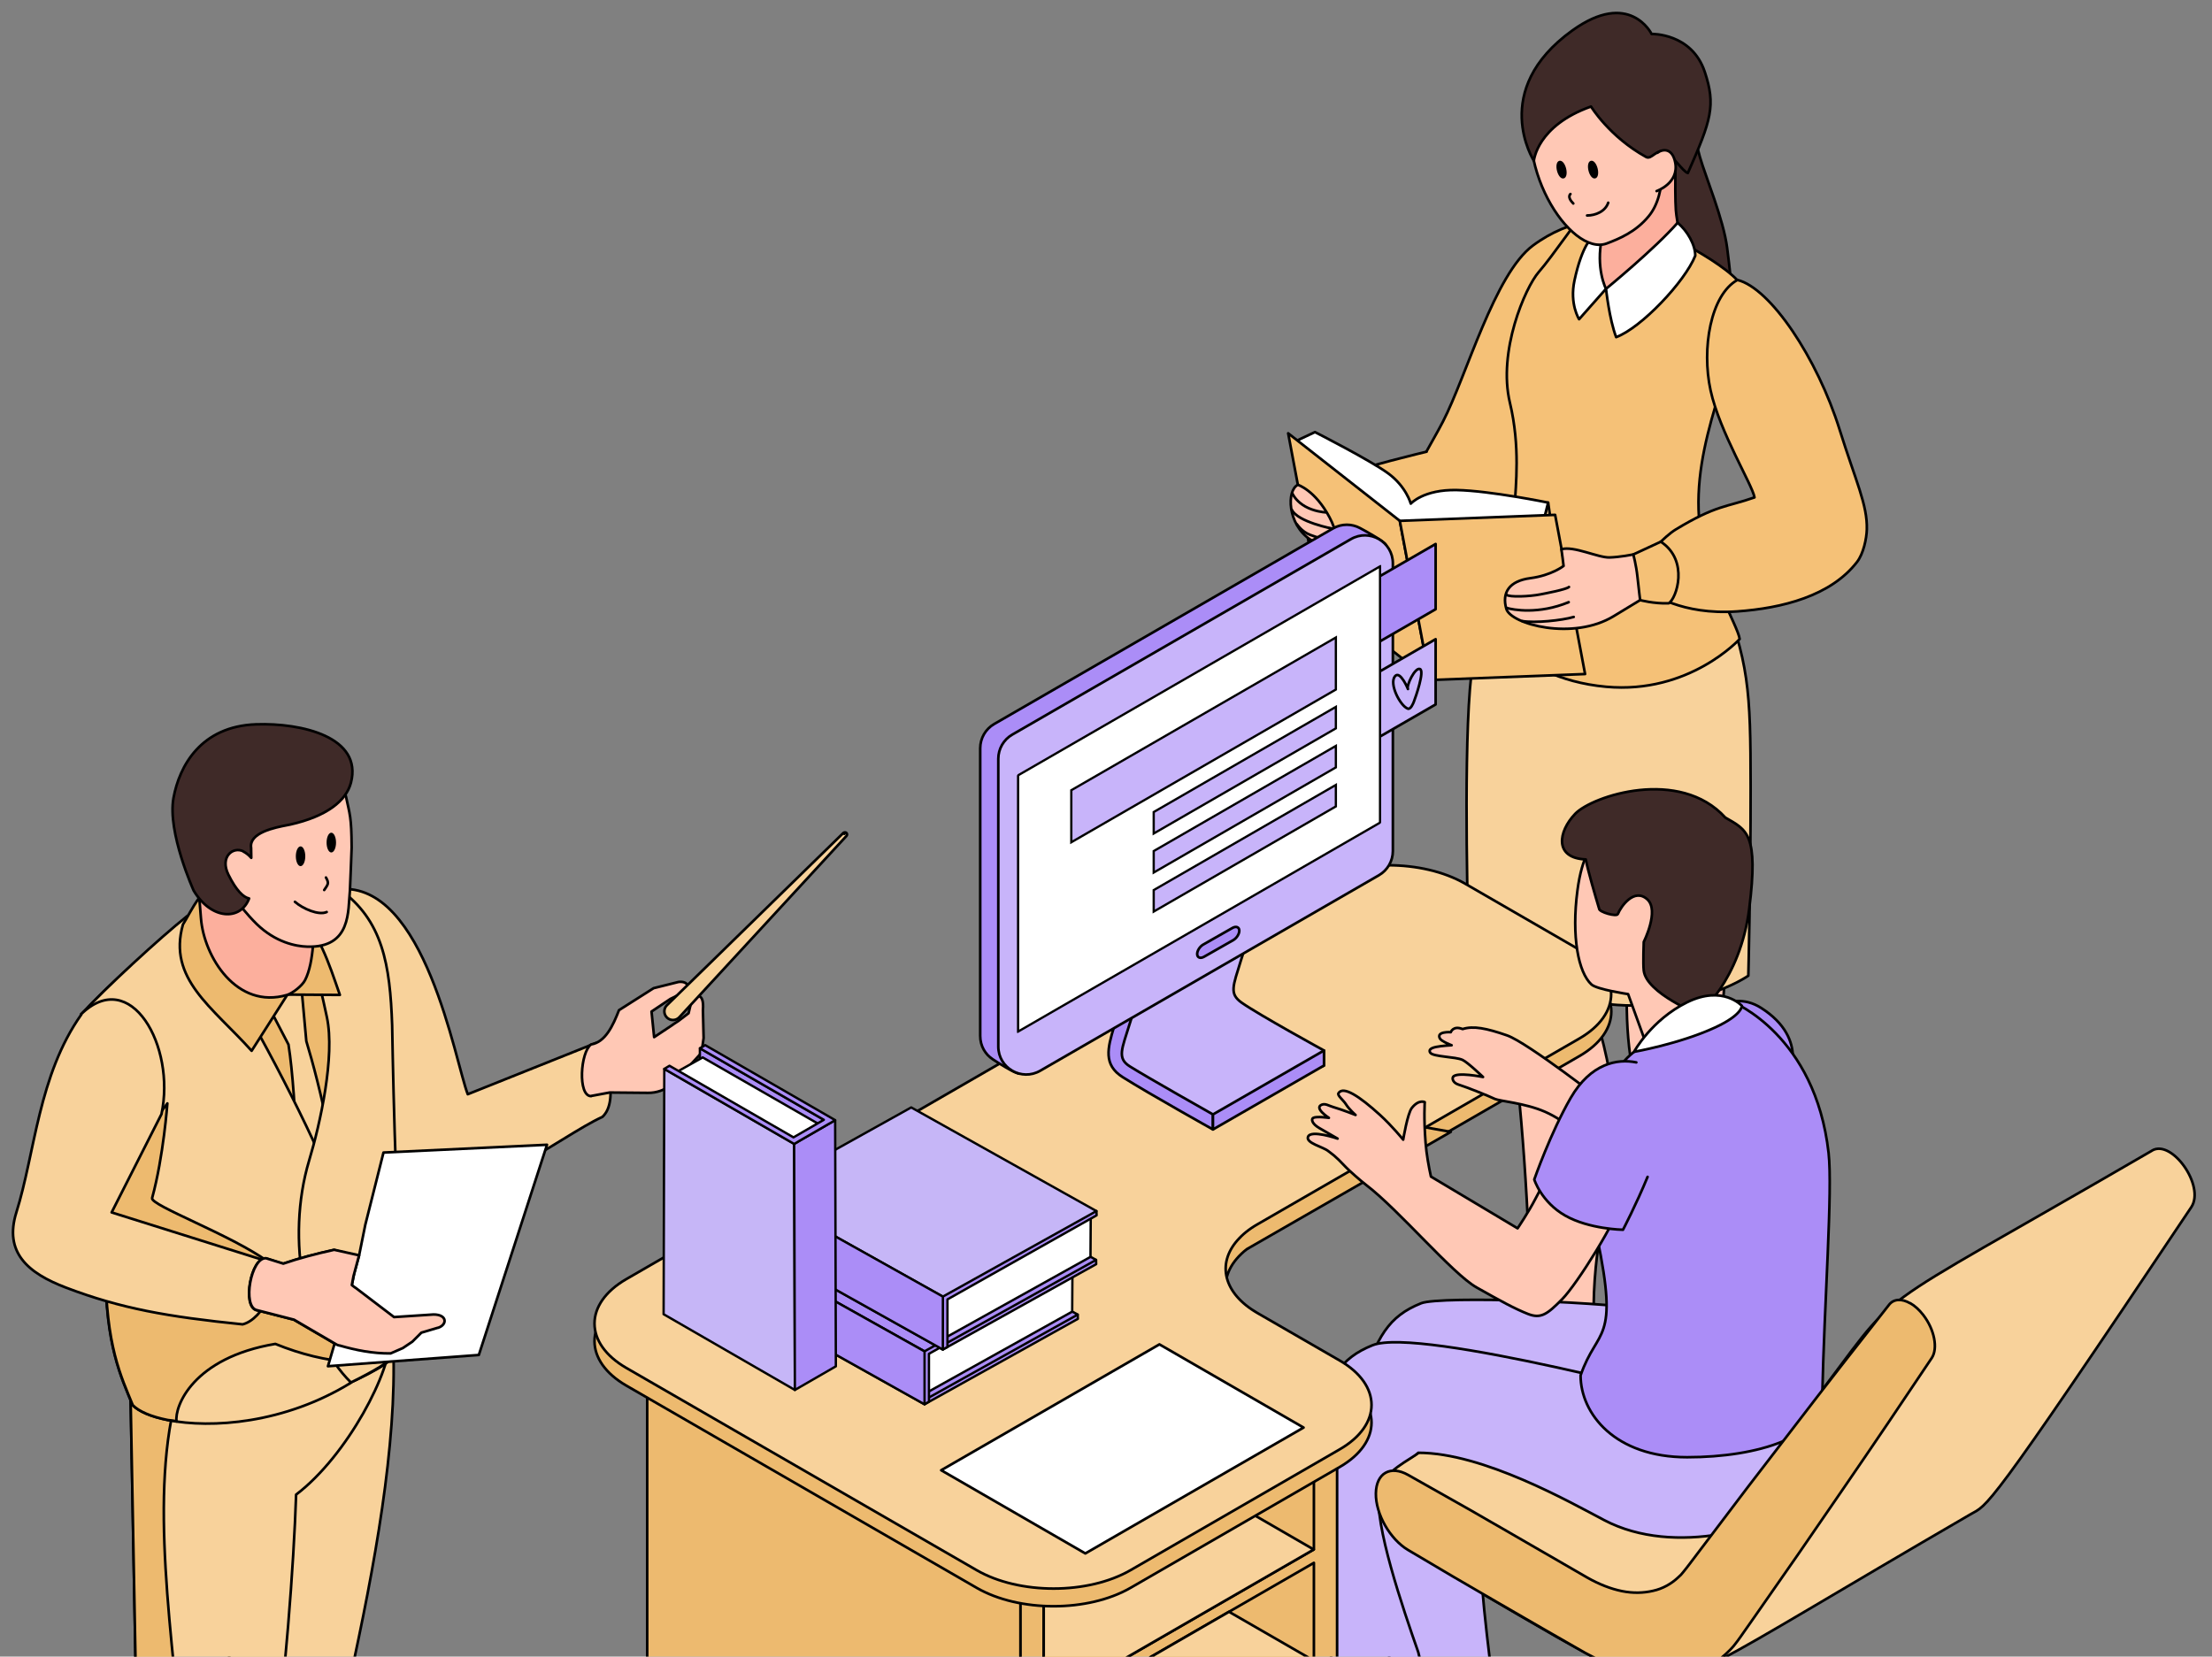 <?xml version="1.0" encoding="UTF-8"?> <svg xmlns="http://www.w3.org/2000/svg" width="510" height="382" viewBox="0 0 510 382" fill="none"><rect x="0" y="0" width="510" height="382" fill="#808080" stroke="none"/><g clip-path="url(#clip0_3_7931)"><path d="M330.21 119.508C336.082 121.317 343.284 120.118 348.661 117.304C350.665 116.255 370.82 50.564 370.82 50.564C370.82 50.564 362.329 50.025 353.448 56.607C344.568 63.189 338.151 86.644 332.668 97.253C329.894 102.621 326.711 107.224 325.432 111.791C325.966 116.344 324.688 117.809 330.21 119.508Z" fill="#F5C177" stroke="black" stroke-width="0.6" stroke-miterlimit="10" stroke-linecap="round" stroke-linejoin="round"></path><path d="M386.449 177.455C388.184 172.842 358.093 166.52 358.093 166.52C358.093 166.52 354.913 188.293 351.584 200.063C347.701 213.806 344.858 224.563 348.961 243.66C350.78 252.13 353.28 291.076 352.666 302.376C351.77 318.928 344.139 326.75 341.551 330.837C338.967 334.925 348.817 338.793 355.054 332.826C361.286 326.864 361.941 325.7 365.459 323.831C368.978 321.961 367.93 317.488 367.534 308.148C366.696 288.433 370.633 279.298 371.838 263.86C372.802 251.464 370.098 242.225 368.354 235.665C367.016 230.633 369.713 225.22 371.247 220.662C378.309 199.698 385.32 180.463 386.449 177.455Z" fill="#FFC8B5" stroke="black" stroke-width="0.6" stroke-miterlimit="10" stroke-linecap="round" stroke-linejoin="round"></path><path d="M370.41 312.931C370.4 312.891 370.39 312.851 370.38 312.81C370.275 312.436 370.19 312.231 370.19 312.231L370.18 312.241C369.366 310.042 367.532 308.143 367.532 308.143C367.532 308.143 366.052 321.392 358.265 326.859C349.57 332.961 345.687 333.876 341.553 330.833C341.553 330.833 339.469 333.925 334.662 339.258C332.098 342.107 334.252 344.971 341.828 344.426C345.831 344.141 351.564 342.092 354.732 338.044C358.061 333.791 360.634 329.203 363.743 326.425C364.228 325.994 364.638 325.61 365.062 325.225V325.23C365.293 328.738 365.182 330.982 365.358 333.521C366.087 334.685 367.216 334.405 368.101 333.521C368.611 330.722 367.951 328.148 369.52 322.991C371.185 317.519 370.75 314.255 370.41 312.931Z" fill="black" stroke="black" stroke-width="0.6" stroke-miterlimit="10" stroke-linecap="round" stroke-linejoin="round"></path><path d="M402.105 194.806C403.84 190.194 375.033 193.052 375.033 193.052C375.033 193.052 375.048 217.736 375.048 230.05C375.048 244.334 376.941 249.361 381.045 268.457C382.864 276.928 389.396 308.658 388.786 319.958C387.892 336.509 380.26 344.331 377.671 348.419C375.088 352.507 384.938 356.37 391.175 350.408C397.407 344.446 398.062 343.281 401.58 341.413C405.098 339.543 404.27 335.058 403.654 325.73C402.501 308.235 404.448 291.245 404.012 275.772C403.326 251.373 396.689 248.58 397.019 237.505C397.648 216.664 400.975 197.82 402.105 194.806Z" fill="#FFC8B5" stroke="black" stroke-width="0.6" stroke-miterlimit="10" stroke-linecap="round" stroke-linejoin="round"></path><path d="M406.438 330.153C406.428 330.114 406.418 330.073 406.409 330.033C406.303 329.659 406.218 329.454 406.218 329.454L406.214 329.463C405.399 327.265 403.565 325.366 403.565 325.366C403.565 325.366 402.085 338.614 394.299 344.081C385.603 350.183 381.72 351.099 377.587 348.055C377.587 348.055 375.497 351.149 370.695 356.481C368.131 359.329 370.286 362.193 377.862 361.648C381.865 361.364 387.597 359.315 390.765 355.266C394.094 351.014 396.668 346.426 399.776 343.647C400.261 343.217 400.676 342.832 401.095 342.447V342.452C401.326 345.961 401.215 348.205 401.391 350.744C402.12 351.908 403.25 351.629 404.134 350.744C404.644 347.945 403.984 345.371 405.554 340.213C407.213 334.741 406.778 331.478 406.438 330.153Z" fill="black" stroke="black" stroke-width="0.6" stroke-miterlimit="10" stroke-linecap="round" stroke-linejoin="round"></path><path d="M389.495 23.436C389.495 23.436 389.665 28.262 391.94 36.226C393.235 40.756 397.364 50.542 398.21 57.154C400.544 75.39 399.163 75.968 399.163 75.968C399.163 75.968 383.53 77.912 380.012 69.91C376.494 61.904 389.495 23.436 389.495 23.436Z" fill="#3F2A28" stroke="black" stroke-width="0.6" stroke-miterlimit="10" stroke-linecap="round" stroke-linejoin="round"></path><path d="M348.25 130.785C345.127 136.663 340.437 139.776 338.899 158.966C337.389 177.837 338.568 215.949 338.568 215.949C338.568 215.949 336.088 225.918 366.74 231.019C389.208 234.759 403.096 224.993 403.096 224.993C403.096 224.993 403.641 203.029 403.624 181.344C403.607 159.106 403.275 152.581 396.332 135.234C385.457 108.042 357.101 114.143 348.25 130.785Z" fill="#F8D29B" stroke="black" stroke-width="0.6" stroke-miterlimit="10" stroke-linecap="round" stroke-linejoin="round"></path><path d="M402.164 67.751C402.701 62.931 382.915 53.428 382.915 53.428L370.616 47.261C370.616 47.261 369.202 46.906 367.163 46.546C364.093 49.945 358.062 58.971 354.793 62.709C351.635 66.317 345.287 81.06 348.126 92.875C350.545 102.954 349.465 111.975 349.205 116.953C348.906 122.671 341.199 140.857 341.199 140.857C341.199 140.857 348.186 156.329 370.286 158.363C389.517 160.132 401.1 147.357 401.1 147.357C400.724 144.337 392.988 131.563 391.871 121.115C389.799 101.726 400.279 84.711 402.164 67.751Z" fill="#F5C177" stroke="black" stroke-width="0.6" stroke-miterlimit="10" stroke-linecap="round" stroke-linejoin="round"></path><path d="M369.561 48.626C369.561 48.626 368.742 59.541 366.942 64.953C366.942 65.987 367.573 66.112 370.281 66.597C372.989 67.087 377.662 68.856 379.347 67.507C386.978 61.395 388.132 58.191 388.132 58.191C388.132 58.191 386.568 51.06 386.389 48.481C386.078 44.183 386.423 30.169 386.423 30.169L369.561 48.626Z" fill="#FCAF9D" stroke="black" stroke-width="0.6" stroke-miterlimit="10" stroke-linecap="round" stroke-linejoin="round"></path><path d="M367.152 54.678C367.152 54.678 364.789 56.372 363.009 64.693C361.845 70.15 364.079 73.609 364.079 73.609L370.276 66.602C370.276 66.602 367.817 61.904 369.376 54.682C369.991 51.859 367.152 54.678 367.152 54.678Z" fill="white" stroke="black" stroke-width="0.6" stroke-miterlimit="10" stroke-linecap="round" stroke-linejoin="round"></path><path d="M383.26 12.433C376.888 7.035 361.255 4.596 354.674 20.534C347.772 37.251 362.075 59.321 370.475 56.132C373.248 55.08 377.118 53.522 380.14 49.84C382.242 47.278 383.191 43.667 383.39 38.378C383.788 27.827 388.208 16.626 383.26 12.433Z" fill="#FFC8B5" stroke="black" stroke-width="0.6" stroke-miterlimit="10" stroke-linecap="round" stroke-linejoin="round"></path><path d="M372.621 77.742C371.037 73.614 370.287 66.602 370.287 66.602C370.287 66.602 381.661 57.272 386.789 51.37C389.048 53.229 390.863 56.442 390.863 58.966C388.453 64.993 378.368 75.628 372.621 77.742Z" fill="white" stroke="black" stroke-width="0.6" stroke-miterlimit="10" stroke-linecap="round" stroke-linejoin="round"></path><path d="M366.826 24.567C366.826 24.567 371.065 31.531 379.535 36.204C380.771 36.886 381.891 34.282 383.852 35.013C385.514 35.633 388.028 39.62 389.151 39.895C394.568 27.675 395.628 24.302 393.049 16.566C390.05 7.575 380.79 7.83 380.79 7.83C380.79 7.83 375.753 -2.488 362.504 7.037C343.258 20.871 353.652 37.076 353.652 37.076C353.652 37.076 354.312 29 366.826 24.567Z" fill="#3F2A28" stroke="black" stroke-width="0.6" stroke-miterlimit="10" stroke-linecap="round" stroke-linejoin="round"></path><path d="M382.13 35.238C383.325 34.323 385.599 34.048 386.249 37.517C387.143 42.26 381.947 44.061 381.947 44.061" fill="#FFC8B5"></path><path d="M382.13 35.238C383.325 34.323 385.599 34.048 386.249 37.517C387.143 42.26 381.947 44.061 381.947 44.061" stroke="black" stroke-width="0.6" stroke-miterlimit="10" stroke-linecap="round" stroke-linejoin="round"></path><path d="M328.881 104.168C328.881 104.168 313.712 107.758 309.494 109.712C305.277 111.666 303.782 117.264 305.067 122.076C306.351 126.889 319.025 129.893 326.197 126.674C331.118 124.467 335.823 119.936 334.915 113.775" fill="#F5C177"></path><path d="M328.881 104.168C328.881 104.168 313.712 107.758 309.494 109.712C305.277 111.666 303.782 117.264 305.067 122.076C306.351 126.889 319.025 129.893 326.197 126.674C331.118 124.467 335.823 119.936 334.915 113.775" stroke="black" stroke-width="0.6" stroke-miterlimit="10" stroke-linecap="round" stroke-linejoin="round"></path><path d="M356.943 115.904L355.818 120.367L357.587 132.246L358.553 126.993L356.943 115.904Z" fill="#F8D29B" stroke="black" stroke-width="0.6" stroke-miterlimit="10" stroke-linecap="round" stroke-linejoin="round"></path><path d="M303.182 99.636C303.182 99.636 315.862 106.093 320.045 109.147C324.223 112.2 325.272 116.138 325.272 116.138C325.272 116.138 328.166 112.84 335.882 113.005C343.598 113.165 356.942 115.899 356.942 115.899L355.817 120.362L321.109 123.935L298.42 101.875L303.182 99.636Z" fill="white" stroke="black" stroke-width="0.6" stroke-miterlimit="10" stroke-linecap="round" stroke-linejoin="round"></path><path d="M297 99.912L322.743 120.107L329.655 156.815L303.907 136.619L297 99.912Z" fill="#F5C177" stroke="black" stroke-width="0.6" stroke-miterlimit="10" stroke-linecap="round" stroke-linejoin="round"></path><path d="M322.742 120.107L329.653 156.814L365.457 155.43L358.55 118.722L322.742 120.107Z" fill="#F5C177" stroke="black" stroke-width="0.6" stroke-miterlimit="10" stroke-linecap="round" stroke-linejoin="round"></path><path d="M299.233 111.791C296.62 113.07 296.807 120.88 302.075 124.403C306.503 127.361 309.893 125.609 306.55 119.317C303.212 113.026 299.233 111.791 299.233 111.791Z" fill="#FFC8B5" stroke="black" stroke-width="0.6" stroke-miterlimit="10" stroke-linecap="round" stroke-linejoin="round"></path><path d="M371.095 128.543C368.472 128.627 362.834 125.823 360 126.653C360.111 127.243 360.5 130.5 360.5 130.5C360.5 130.5 357.757 132.675 352.849 133.32C347.941 133.965 346.227 136.663 347.297 140.396C348.311 143.925 362.669 147.843 372.1 142.056C381.53 136.268 383.955 135.034 383.955 135.034L381.595 126.653C381.595 126.653 375.723 128.392 371.095 128.543Z" fill="#FFC8B5" stroke="black" stroke-width="0.6" stroke-miterlimit="10" stroke-linecap="round" stroke-linejoin="round"></path><path d="M400.582 64.553C394.39 68.007 392.281 80.366 394.39 90.016C396.499 99.662 404.061 111.846 404.52 114.7C398.024 116.974 395.759 116.409 386.389 122.076C383.6 123.765 379.647 128.363 379.647 128.363L380.572 136.664C380.572 136.664 387.583 141.911 400.517 140.988C410.892 140.248 422.092 137.449 428.169 129.573C429.628 127.684 430.363 124.215 430.418 122.081C430.573 116.384 427.89 111.061 424.146 99.087C419.009 82.62 408.204 66.427 400.582 64.553Z" fill="#F5C177" stroke="black" stroke-width="0.6" stroke-miterlimit="10" stroke-linecap="round" stroke-linejoin="round"></path><path d="M382.918 124.915L376.572 127.858C376.572 127.858 377.237 130.212 377.541 133.106C377.846 135.999 378.151 138.383 378.151 138.383C378.151 138.383 381.344 139.243 384.728 139.118C386.527 138.089 389.515 129.258 382.918 124.915Z" fill="#F5C177" stroke="black" stroke-width="0.6" stroke-miterlimit="10" stroke-linecap="round" stroke-linejoin="round"></path><path d="M361.746 135.351C361.109 135.95 356.005 136.892 355.201 137.054C352.682 137.562 347.93 137.747 347.371 137.152" stroke="black" stroke-width="0.6" stroke-miterlimit="10" stroke-linecap="round" stroke-linejoin="round"></path><path d="M361.68 138.856C354.732 141.727 348.84 140.637 347.312 140.167" stroke="black" stroke-width="0.6" stroke-miterlimit="10" stroke-linecap="round" stroke-linejoin="round"></path><path d="M362.837 142.265C360.091 143.083 353.779 143.708 350.976 143.214" stroke="black" stroke-width="0.6" stroke-miterlimit="10" stroke-linecap="round" stroke-linejoin="round"></path><path d="M298.005 113.856C298.202 114.279 299.04 115.729 300.958 116.803C302.875 117.877 305.131 118.137 305.674 118.153" stroke="black" stroke-width="0.6" stroke-miterlimit="10" stroke-linecap="round" stroke-linejoin="round"></path><path d="M297.852 117.555C299.139 120.325 307.147 121.946 307.643 121.961" stroke="black" stroke-width="0.6" stroke-miterlimit="10" stroke-linecap="round" stroke-linejoin="round"></path><path d="M298.968 120.863C299.072 120.815 299.981 122.569 302.145 123.361C303.705 123.931 305.197 124.484 307.552 124.217" stroke="black" stroke-width="0.6" stroke-miterlimit="10" stroke-linecap="round" stroke-linejoin="round"></path><path d="M366.537 39.298C366.297 38.336 366.444 37.471 366.864 37.367C367.285 37.262 367.82 37.957 368.059 38.919C368.298 39.881 368.152 40.745 367.731 40.85C367.311 40.955 366.777 40.26 366.537 39.298Z" fill="black" stroke="black" stroke-width="0.6" stroke-miterlimit="10" stroke-linecap="round" stroke-linejoin="round"></path><path d="M359.269 39.3C359.029 38.338 359.176 37.473 359.596 37.369C360.017 37.264 360.552 37.959 360.791 38.921C361.03 39.883 360.884 40.747 360.463 40.852C360.042 40.957 359.508 40.262 359.269 39.3Z" fill="black" stroke="black" stroke-width="0.6" stroke-miterlimit="10" stroke-linecap="round" stroke-linejoin="round"></path><path d="M362.738 46.925C362.219 46.403 361.415 45.398 362.079 44.739" stroke="black" stroke-width="0.6" stroke-miterlimit="10" stroke-linecap="round" stroke-linejoin="round"></path><path d="M370.792 46.745C370.113 48.781 367.843 49.688 365.92 49.688" stroke="black" stroke-width="0.6" stroke-miterlimit="10" stroke-linecap="round" stroke-linejoin="round"></path><path d="M496.162 265.334C426.035 306.092 439.943 294.841 417.373 324.141C386.347 306.195 382.723 302.848 379.237 304.849C314.425 342.536 317.289 339.43 317.22 344.331C317.151 349.059 320.464 354.926 324.64 357.376C367.779 382.845 370.851 384.709 378.789 386.193C391.04 388.333 389.97 386.573 454.3 349.197C458.338 346.85 457.233 350.163 505.239 278.344C508.448 273.478 500.752 262.642 496.197 265.299L496.162 265.334Z" fill="#F8D29B" stroke="black" stroke-width="0.6" stroke-linejoin="round"></path><path d="M322 371.5C322 371.5 311.321 328.107 313.85 319.775C317.366 308.196 320.185 303.516 327.653 300.524C332.057 298.756 372.262 300.165 382.81 302.447C384.148 311.935 382.87 322.642 377.768 330.775C374.19 328.841 370.646 326.915 367.318 325.085C367.318 325.085 317.857 332.126 317 337C315.728 344.234 341.736 350.001 341.377 357.5C341.014 364.995 344.5 390.5 344.5 390.5L325.5 388C315.889 384.24 322 371.5 322 371.5Z" fill="#C8B4FA" stroke="black" stroke-width="0.6" stroke-miterlimit="10" stroke-linecap="round" stroke-linejoin="round"></path><path d="M307.5 386C307.5 386 300.139 337.779 302.669 329.448C306.185 317.869 309.004 313.189 316.471 310.196C327.269 305.869 392.961 323.597 392.961 323.597L422.784 321.398C422.784 321.398 427.576 338.678 418.132 345.504C408.69 352.33 386.169 359.076 369.894 350.546C362.123 346.476 342 335 327 335C325.5 336.5 318.857 339.129 318 344C316.732 351.234 323.5 371 327 381L330.5 395.5C330.5 395.5 329.944 401.635 320.192 397.82C310.581 394.06 307.5 386 307.5 386Z" fill="#C8B4FA" stroke="black" stroke-width="0.6" stroke-miterlimit="10" stroke-linecap="round" stroke-linejoin="round"></path><path d="M364.121 223.057L337.789 207.837C327.988 202.177 312.112 202.177 302.311 207.837L239.604 244.04L287.506 288.008C288.23 287.421 289.024 286.869 289.956 286.351L364.156 243.522C373.957 237.862 373.957 228.682 364.156 223.022L364.121 223.057Z" fill="#EDBA6F" stroke="black" stroke-width="0.6" stroke-linejoin="round"></path><path d="M235.29 366.142V478.788L149.218 429.091V316.445L235.29 366.142Z" fill="#EDBA6F" stroke="black" stroke-width="0.6" stroke-linejoin="round"></path><path d="M149.218 316.48L235.29 366.142L308.282 324.003L222.244 274.307L149.218 316.48Z" fill="#F8D29B" stroke="black" stroke-width="0.6" stroke-linejoin="round"></path><path d="M308.282 324.003V436.615L235.29 478.788V366.142L308.282 324.003Z" fill="#EDBA6F" stroke="black" stroke-width="0.6" stroke-linejoin="round"></path><path d="M302.933 360.379V382.742L302.76 382.846L240.639 418.703V396.34L283.365 371.664L302.933 360.379Z" fill="#EDBA6F" stroke="black" stroke-width="0.6" stroke-linejoin="round"></path><path d="M302.933 333.287V357.273L240.639 393.234V369.248L282.122 345.297L302.933 333.287Z" fill="#EDBA6F" stroke="black" stroke-width="0.6" stroke-linejoin="round"></path><path d="M302.898 357.307L240.639 393.233V369.248L282.122 345.297L302.898 357.307Z" fill="#F8D29B" stroke="black" stroke-width="0.6" stroke-linejoin="round"></path><path d="M302.898 382.949L296.41 386.676L250.475 413.181L240.639 418.875V396.339L283.364 371.664L302.76 382.845L302.898 382.949Z" fill="#F8D29B" stroke="black" stroke-width="0.6" stroke-linejoin="round"></path><path d="M260.794 361.207L239.293 348.817L246.471 344.641L260.759 353.787C261.691 357.169 261.691 359.619 260.759 361.207H260.794Z" fill="#F8D29B" stroke="black" stroke-width="0.6" stroke-linejoin="round"></path><path d="M261.656 360.447L240.708 348.368V340.948L262.209 353.338C263.14 356.72 262.588 358.86 261.656 360.447Z" fill="#F8D29B" stroke="black" stroke-width="0.6" stroke-linejoin="round"></path><path d="M293.718 342.191L260.794 361.207C261.725 359.102 261.725 356.617 260.794 353.787L293.718 334.771C294.58 337.808 294.58 340.293 293.718 342.191Z" fill="#F8D29B" stroke="black" stroke-width="0.6" stroke-linejoin="round"></path><path d="M293.718 334.771L260.794 353.787L239.293 341.363L272.217 322.347L293.718 334.771Z" fill="#F8D29B" stroke="black" stroke-width="0.6" stroke-linejoin="round"></path><path d="M144.421 299.017C134.619 304.677 134.619 313.857 144.421 319.517L225.178 366.142C234.979 371.802 250.854 371.802 260.656 366.142L308.868 338.291C318.67 332.631 318.67 323.451 308.868 317.791L289.921 306.851C281.017 301.709 280.224 293.702 287.471 288.042L334.5 261L239.569 244.075L144.386 299.017H144.421Z" fill="#EDBA6F" stroke="black" stroke-width="0.6" stroke-linejoin="round"></path><path fill-rule="evenodd" clip-rule="evenodd" d="M337.789 203.765L364.121 218.985C373.922 224.644 373.922 233.824 364.121 239.484L289.921 282.313C287.989 283.418 286.47 284.66 285.297 286.006C285.297 286.006 285.297 286.006 285.297 286.006L285.297 286.006C280.534 291.424 282.053 298.223 289.921 302.779L308.868 313.719C318.67 319.379 318.67 328.559 308.868 334.219L260.656 362.069C250.854 367.729 234.979 367.729 225.178 362.069L144.421 315.444C134.619 309.784 134.619 300.604 144.421 294.945L236.877 241.555L302.311 203.765C312.112 198.105 327.988 198.105 337.789 203.765Z" fill="#F8D29B"></path><path d="M364.121 218.985L363.971 219.244L363.971 219.244L364.121 218.985ZM337.789 203.765L337.939 203.505L337.939 203.505L337.789 203.765ZM364.121 239.484L364.271 239.744L364.271 239.744L364.121 239.484ZM289.921 282.313L290.071 282.573L290.07 282.574L289.921 282.313ZM285.297 286.006L285.523 286.203C285.519 286.208 285.514 286.213 285.509 286.218L285.297 286.006ZM285.297 286.006L285 285.96C285.01 285.897 285.04 285.839 285.085 285.794L285.297 286.006ZM285.297 286.006L285.593 286.052C285.585 286.108 285.56 286.161 285.522 286.204L285.297 286.006ZM289.921 302.779L289.771 303.038L289.771 303.038L289.921 302.779ZM308.868 313.719L309.018 313.459L309.018 313.459L308.868 313.719ZM308.868 334.219L308.718 333.959L308.718 333.959L308.868 334.219ZM260.656 362.069L260.806 362.329L260.806 362.329L260.656 362.069ZM225.178 362.069L225.328 361.81L225.328 361.81L225.178 362.069ZM144.421 315.444L144.271 315.704L144.271 315.704L144.421 315.444ZM144.421 294.945L144.271 294.685L144.271 294.685L144.421 294.945ZM236.877 241.555L237.027 241.815L237.027 241.815L236.877 241.555ZM302.311 203.765L302.161 203.505L302.161 203.505L302.311 203.765ZM363.971 219.244L337.639 204.025L337.939 203.505L364.271 218.725L363.971 219.244ZM363.971 239.225C368.817 236.426 371.172 232.8 371.172 229.234C371.172 225.669 368.817 222.043 363.971 219.244L364.271 218.725C369.227 221.586 371.772 225.38 371.772 229.234C371.772 233.089 369.227 236.883 364.271 239.744L363.971 239.225ZM289.771 282.053L363.971 239.225L364.271 239.744L290.071 282.573L289.771 282.053ZM285.071 285.809C286.269 284.435 287.814 283.172 289.773 282.053L290.07 282.574C288.163 283.663 286.672 284.885 285.523 286.203L285.071 285.809ZM285.085 285.794C285.08 285.799 285.076 285.803 285.074 285.805C285.072 285.808 285.07 285.81 285.07 285.809C285.07 285.809 285.07 285.809 285.07 285.809C285.07 285.809 285.07 285.809 285.07 285.809C285.07 285.809 285.07 285.809 285.07 285.809C285.07 285.809 285.07 285.809 285.07 285.809C285.071 285.809 285.071 285.809 285.071 285.808C285.072 285.808 285.073 285.807 285.074 285.805C285.076 285.803 285.08 285.799 285.085 285.794L285.509 286.218C285.514 286.213 285.518 286.209 285.52 286.206C285.522 286.204 285.524 286.202 285.524 286.202C285.524 286.202 285.524 286.202 285.524 286.202C285.524 286.202 285.524 286.202 285.524 286.202C285.524 286.202 285.524 286.202 285.524 286.202C285.524 286.202 285.524 286.203 285.523 286.203C285.523 286.203 285.523 286.203 285.523 286.203C285.522 286.204 285.521 286.205 285.52 286.206C285.518 286.209 285.514 286.213 285.509 286.218L285.085 285.794ZM285 285.96L285 285.96L285.593 286.052L285.593 286.052L285 285.96ZM289.771 303.038C285.792 300.735 283.376 297.839 282.582 294.792C281.785 291.734 282.635 288.58 285.072 285.808L285.522 286.204C283.196 288.851 282.424 291.805 283.163 294.64C283.904 297.485 286.182 300.267 290.072 302.519L289.771 303.038ZM308.718 313.979L289.771 303.038L290.071 302.519L309.018 313.459L308.718 313.979ZM308.718 333.959C313.564 331.16 315.919 327.534 315.919 323.969C315.919 320.404 313.564 316.777 308.718 313.979L309.018 313.459C313.974 316.321 316.519 320.114 316.519 323.969C316.519 327.824 313.974 331.617 309.018 334.478L308.718 333.959ZM260.506 361.81L308.718 333.959L309.018 334.478L260.806 362.329L260.506 361.81ZM225.328 361.81C230.172 364.607 236.536 366.014 242.917 366.014C249.297 366.014 255.661 364.607 260.506 361.81L260.806 362.329C255.849 365.192 249.375 366.614 242.917 366.614C236.459 366.614 229.985 365.192 225.028 362.329L225.328 361.81ZM144.571 315.185L225.328 361.81L225.028 362.329L144.271 315.704L144.571 315.185ZM144.571 295.204C139.725 298.003 137.37 301.629 137.37 305.194C137.37 308.76 139.725 312.386 144.571 315.185L144.271 315.704C139.315 312.843 136.77 309.049 136.77 305.194C136.77 301.34 139.315 297.546 144.271 294.685L144.571 295.204ZM237.027 241.815L144.571 295.204L144.271 294.685L236.727 241.295L237.027 241.815ZM302.461 204.025L237.027 241.815L236.727 241.295L302.161 203.505L302.461 204.025ZM337.639 204.025C332.795 201.227 326.43 199.82 320.05 199.82C313.67 199.82 307.305 201.227 302.461 204.025L302.161 203.505C307.118 200.643 313.592 199.22 320.05 199.22C326.508 199.22 332.982 200.643 337.939 203.505L337.639 204.025Z" fill="black"></path><path d="M217 339.024L250.235 358.213L300.552 329.188L267.318 310L217 339.024Z" fill="white" stroke="black" stroke-width="0.6" stroke-linejoin="round"></path><path d="M347.461 238.755C342.733 237.114 339.716 236.5 337.221 237.295C335.019 236.42 334.492 238.016 334.492 238.016C334.492 238.016 331.088 237.769 331.983 239.466C332.349 240.156 334.688 241.027 334.688 241.027C334.688 241.027 332.401 241.139 331.088 241.42C329.746 241.706 329.377 242.166 329.767 242.752C330.402 243.707 335.653 243.657 337.217 244.414C338.437 245.003 341.932 248.348 341.932 248.348C341.932 248.348 335.743 247.086 335.011 248.348C334.771 248.763 335.011 249.7 336.28 250.104C338.426 250.787 342.942 252.599 344.663 253.407C345.719 253.902 351.608 254.369 356.11 256.32C360.96 258.425 364.409 262.011 364.409 262.011L370.281 254.515C370.288 254.512 352.189 240.396 347.461 238.755Z" fill="#FFC8B5" stroke="black" stroke-width="0.6" stroke-miterlimit="10" stroke-linecap="round" stroke-linejoin="round"></path><path d="M375.16 190.815C380.4 187.177 390.48 188.313 394.854 197.55C397.276 202.666 393.853 216.416 393.314 226.074C392.878 233.862 399.593 239.392 399.593 239.392C399.593 239.392 395.488 238.36 388.808 241.113C382.129 243.866 381.456 246.012 381.456 246.012L375.379 229.235C375.379 229.235 368.187 228.165 366.926 227.011C363.894 224.234 362.292 215.973 363.696 205.314C365.787 189.453 373.229 192.153 375.16 190.815Z" fill="#FFC8B5" stroke="black" stroke-width="0.6" stroke-miterlimit="10" stroke-linecap="round" stroke-linejoin="round"></path><path d="M397.792 188.529C402.747 191.398 405.483 192.168 403.309 209.506C401.217 226.182 391.608 233.841 391.608 233.841C391.608 233.841 379.631 229.057 378.986 223.831C378.785 222.182 378.986 217.19 378.986 217.19C378.986 217.19 382.638 209.966 379.809 207.391C376.795 204.648 373.715 209.008 373.01 210.771C372.735 211.457 368.641 210.325 368.687 209.51C367.892 206.851 366.073 200.666 365.617 198.178C358.265 197.878 359.23 191.757 363.181 187.648C367.132 183.536 387.214 176.895 397.792 188.529Z" fill="#3F2A28" stroke="black" stroke-width="0.6" stroke-miterlimit="10" stroke-linecap="round" stroke-linejoin="round"></path><path d="M390.992 236.05C390.992 236.05 398.111 227.335 406.081 232.443C417.401 239.702 412.161 249.124 412.161 249.124L390.992 236.05Z" fill="#AB8DF7" stroke="black" stroke-width="0.6" stroke-miterlimit="10" stroke-linecap="round" stroke-linejoin="round"></path><path d="M421.598 265.85C418.538 238.688 399.593 231.12 399.593 231.12C399.593 231.12 377.892 238.831 373.644 245.828C368.731 253.922 366.118 275.181 368.229 285.272C373.39 309.963 368.32 305.879 364.421 317.155C364.421 325.995 372.359 336.026 388.976 336.026C405.593 336.026 420.131 331.131 420.131 322.291C420.597 300.474 422.566 274.456 421.598 265.85Z" fill="#AB8DF7" stroke="black" stroke-width="0.6" stroke-miterlimit="10" stroke-linecap="round" stroke-linejoin="round"></path><path d="M361.718 263.059C361.718 263.059 357.01 270.599 354.083 276.296C352.424 279.526 349.895 283.244 349.895 283.244L329.918 271.313C329.42 269.059 328.894 266.233 328.678 263.446C328.235 257.766 328.493 254.145 328.493 254.145C328.493 254.145 327.148 253.431 325.511 255.49C324.517 256.734 323.52 262.797 323.52 262.797C323.52 262.797 320.946 259.619 318.179 257.104C313.437 252.793 309.67 250.302 308.59 252.103C308.29 252.605 309.736 253.692 310.301 254.605C311.025 255.783 312.538 257.104 312.538 257.104C312.538 257.104 309.645 255.943 307.269 255.239C306.374 254.975 305.597 254.428 304.803 254.716C302.788 255.449 306.388 257.769 306.388 257.769C306.388 257.769 303.589 257.358 302.791 257.769C302.248 258.052 302.468 259.132 304.168 260.114C305.409 260.832 308.398 262.557 308.398 262.557C308.398 262.557 302.21 260.414 301.575 262.146C301.046 263.585 305.043 264.456 306.227 265.417C307.172 266.184 307.628 266.282 310.307 269.143C310.991 269.87 313.65 272.226 314.956 273.223C322.531 278.996 334.88 293.736 340.438 296.872C345.996 300.008 349.282 301.806 352.289 302.987C355.295 304.168 356.762 303.036 360.191 299.565C363.616 296.091 372.917 281.237 374.14 276.306C375.349 271.369 361.718 263.059 361.718 263.059Z" fill="#FFC8B5" stroke="black" stroke-width="0.6" stroke-miterlimit="10" stroke-linecap="round" stroke-linejoin="round"></path><path d="M377.273 244.982C372.924 244.086 366.757 245.173 362.13 253.184C357.502 261.194 353.739 271.986 353.739 271.986C353.739 271.986 355.342 277.163 360.886 280.314C366.429 283.46 374.2 283.572 374.2 283.572C374.2 283.572 377.298 277.635 379.866 271.377" fill="#AB8DF7"></path><path d="M377.273 244.982C372.924 244.086 366.757 245.173 362.13 253.184C357.502 261.194 353.739 271.986 353.739 271.986C353.739 271.986 355.342 277.163 360.886 280.314C366.429 283.46 374.2 283.572 374.2 283.572C374.2 283.572 377.298 277.635 379.866 271.377" stroke="black" stroke-width="0.6" stroke-miterlimit="10" stroke-linecap="round" stroke-linejoin="round"></path><path d="M376.742 242.543C376.742 242.543 380.724 235.183 388.972 231.121C397.221 227.058 401.611 231.936 401.611 231.936C401.611 231.936 401.743 234.023 395.37 236.954C387.115 240.745 376.742 242.543 376.742 242.543Z" fill="white" stroke="black" stroke-width="0.6" stroke-miterlimit="10" stroke-linecap="round" stroke-linejoin="round"></path><path d="M440.426 300.501C441.462 301.088 442.497 302.019 443.429 303.227C446.017 306.575 446.846 310.923 445.396 313.132C438.666 323.209 431.902 333.218 425.069 343.157L414.819 358.066L404.5 372.872L401.911 376.564C401.463 377.186 401.118 377.738 400.531 378.497L399.703 379.567C399.427 379.912 399.082 380.223 398.805 380.533C396.355 383.052 393.387 384.882 389.971 385.848C386.588 386.814 382.792 386.918 378.789 386.193C374.785 385.434 370.541 383.881 366.296 381.569L365.502 381.154L364.846 380.775L363.569 380.05L360.981 378.566L355.804 375.598L345.416 369.593C344.967 369.351 344.553 369.075 344.105 368.834C341.068 367.074 338.065 365.314 335.028 363.553L324.64 357.41C320.499 354.96 317.151 349.128 317.22 344.365C317.289 339.671 320.602 337.808 324.675 340.12L335.063 345.987C337.962 347.609 340.861 349.266 343.76 350.957C344.312 351.267 344.898 351.612 345.451 351.923L366.054 363.83C368.746 365.348 371.403 366.383 373.957 366.901C376.511 367.419 378.927 367.35 381.136 366.832C383.344 366.349 385.311 365.245 386.933 363.726C387.141 363.519 387.348 363.346 387.555 363.139L388.107 362.484C388.452 362.104 388.935 361.414 389.384 360.862L392.076 357.307L402.843 343.088L413.714 328.938C420.927 319.517 428.244 310.13 435.56 300.846C436.665 299.466 438.528 299.431 440.426 300.535V300.501Z" fill="#EDBA6F" stroke="black" stroke-width="0.6" stroke-linejoin="round"></path><path d="M78.204 205.047C97.993 203.212 104.974 244.983 107.847 252.324L137.37 240.515C139.405 242.908 142.995 253.8 138.886 257.55C128.992 262.059 110.001 278.057 95.918 274.347C89.056 271.634 69.866 236.206 67.113 213.146L78.204 205.087V205.047Z" fill="#F8D29B" stroke="black" stroke-width="0.6" stroke-linejoin="round"></path><path fill-rule="evenodd" clip-rule="evenodd" d="M140.562 251.925L136.293 252.723V252.763C133.141 252.763 133.82 242.51 136.293 240.834C139.565 240.316 141.32 236.525 142.716 232.935L150.696 227.868L156.441 226.432C158.635 226.152 159.473 227.828 157.199 229.065L154.565 230.342L150.217 233.254L150.815 239.159L154.935 236.422C155.084 236.302 155.24 236.19 155.403 236.087L156.441 235.408L158.757 233.641L159.353 231.14C159.365 231.132 159.377 231.125 159.389 231.118L159.393 231.1C159.951 229.424 162.465 228.387 162.066 232.935L162.226 239.358L161.747 242.749L159.193 245.542C159.101 245.723 159.014 245.899 158.93 246.069C158.598 246.742 158.311 247.323 157.879 247.744C157.524 248.105 157.07 248.356 156.405 248.454L155.723 249.213C155.447 249.528 155.149 249.817 154.832 250.079C153.317 251.35 151.376 252.038 149.379 252.005L140.562 251.925Z" fill="#FFC8B5"></path><path d="M136.293 252.723H135.993C135.993 252.579 136.096 252.455 136.238 252.428L136.293 252.723ZM140.562 251.925L140.507 251.63C140.526 251.627 140.545 251.625 140.565 251.625L140.562 251.925ZM136.293 252.763H136.593C136.593 252.929 136.459 253.063 136.293 253.063V252.763ZM136.293 240.834L136.125 240.586C136.161 240.561 136.203 240.545 136.246 240.538L136.293 240.834ZM142.716 232.935L142.437 232.826C142.46 232.766 142.502 232.716 142.556 232.682L142.716 232.935ZM150.696 227.868L150.535 227.615C150.562 227.598 150.592 227.585 150.623 227.577L150.696 227.868ZM156.441 226.432L156.368 226.141C156.379 226.138 156.391 226.136 156.403 226.134L156.441 226.432ZM157.199 229.065L157.342 229.329L157.33 229.335L157.199 229.065ZM154.565 230.342L154.399 230.092C154.41 230.085 154.422 230.078 154.435 230.072L154.565 230.342ZM150.217 233.254L149.918 233.284C149.907 233.174 149.958 233.066 150.05 233.005L150.217 233.254ZM150.815 239.159L150.981 239.408C150.894 239.467 150.782 239.475 150.687 239.43C150.592 239.385 150.527 239.293 150.517 239.189L150.815 239.159ZM154.935 236.422L155.123 236.656C155.116 236.661 155.109 236.667 155.101 236.672L154.935 236.422ZM155.403 236.087L155.567 236.338L155.564 236.34L155.403 236.087ZM156.441 235.408L156.623 235.647C156.617 235.651 156.611 235.656 156.605 235.66L156.441 235.408ZM158.757 233.641L159.049 233.711C159.033 233.778 158.994 233.838 158.939 233.88L158.757 233.641ZM159.353 231.14L159.061 231.07C159.08 230.993 159.128 230.926 159.196 230.884L159.353 231.14ZM159.389 231.118L159.68 231.187C159.662 231.265 159.613 231.332 159.545 231.374L159.389 231.118ZM159.393 231.1L159.101 231.03C159.103 231.022 159.105 231.013 159.108 231.005L159.393 231.1ZM162.066 232.935L161.766 232.942C161.766 232.931 161.766 232.92 161.767 232.909L162.066 232.935ZM162.226 239.358L162.525 239.351C162.526 239.367 162.525 239.384 162.523 239.4L162.226 239.358ZM161.747 242.749L162.044 242.791C162.035 242.851 162.009 242.907 161.968 242.952L161.747 242.749ZM159.193 245.542L158.927 245.405C158.939 245.381 158.954 245.359 158.972 245.34L159.193 245.542ZM158.93 246.069L158.661 245.936L158.93 246.069ZM157.879 247.744L157.665 247.533L157.67 247.529L157.879 247.744ZM156.405 248.454L156.182 248.253C156.229 248.201 156.293 248.167 156.362 248.157L156.405 248.454ZM155.723 249.213L155.497 249.015L155.5 249.012L155.723 249.213ZM154.832 250.079L154.639 249.849L154.641 249.847L154.832 250.079ZM149.379 252.005L149.382 251.705L149.384 251.705L149.379 252.005ZM136.238 252.428L140.507 251.63L140.617 252.22L136.348 253.018L136.238 252.428ZM135.993 252.763V252.723H136.593V252.763H135.993ZM136.461 241.083C136.205 241.256 135.952 241.556 135.715 241.976C135.48 242.392 135.27 242.908 135.094 243.492C134.74 244.66 134.525 246.072 134.483 247.436C134.442 248.804 134.575 250.097 134.899 251.037C135.23 251.995 135.708 252.463 136.293 252.463V253.063C135.302 253.063 134.683 252.25 134.332 251.233C133.975 250.198 133.841 248.823 133.884 247.418C133.927 246.009 134.148 244.544 134.519 243.318C134.705 242.705 134.93 242.145 135.192 241.68C135.454 241.218 135.763 240.831 136.125 240.586L136.461 241.083ZM142.996 233.044C142.297 234.84 141.499 236.715 140.454 238.209C139.408 239.703 138.089 240.853 136.34 241.131L136.246 240.538C137.769 240.297 138.963 239.292 139.962 237.865C140.962 236.436 141.739 234.62 142.437 232.826L142.996 233.044ZM150.856 228.121L142.877 233.188L142.556 232.682L150.535 227.615L150.856 228.121ZM156.513 226.723L150.768 228.159L150.623 227.577L156.368 226.141L156.513 226.723ZM157.055 228.801C157.596 228.508 157.924 228.202 158.095 227.932C158.263 227.666 158.274 227.447 158.214 227.284C158.152 227.116 157.99 226.946 157.696 226.831C157.401 226.716 156.99 226.664 156.478 226.729L156.403 226.134C156.989 226.06 157.505 226.113 157.914 226.272C158.322 226.431 158.639 226.705 158.777 227.076C158.916 227.451 158.847 227.865 158.602 228.253C158.359 228.636 157.939 229.004 157.342 229.328L157.055 228.801ZM154.435 230.072L157.068 228.795L157.33 229.335L154.696 230.612L154.435 230.072ZM150.05 233.005L154.399 230.092L154.732 230.591L150.384 233.503L150.05 233.005ZM150.517 239.189L149.918 233.284L150.515 233.224L151.114 239.128L150.517 239.189ZM155.101 236.672L150.981 239.408L150.649 238.909L154.769 236.172L155.101 236.672ZM154.747 236.188C154.905 236.061 155.07 235.942 155.243 235.833L155.564 236.34C155.411 236.437 155.264 236.542 155.123 236.656L154.747 236.188ZM155.239 235.836L156.276 235.157L156.605 235.66L155.567 236.338L155.239 235.836ZM156.259 235.17L158.575 233.403L158.939 233.88L156.623 235.647L156.259 235.17ZM159.645 231.209L159.049 233.711L158.466 233.572L159.061 231.07L159.645 231.209ZM159.545 231.374C159.533 231.381 159.522 231.388 159.51 231.395L159.196 230.884C159.208 230.877 159.22 230.869 159.232 230.862L159.545 231.374ZM159.097 231.048L159.101 231.03L159.685 231.169L159.68 231.187L159.097 231.048ZM159.108 231.005C159.265 230.534 159.558 230.109 159.908 229.811C160.252 229.519 160.692 229.319 161.134 229.387C161.6 229.458 161.964 229.808 162.177 230.391C162.387 230.966 162.466 231.805 162.365 232.961L161.767 232.909C161.865 231.791 161.78 231.054 161.613 230.597C161.449 230.147 161.226 230.008 161.043 229.98C160.837 229.948 160.568 230.038 160.297 230.268C160.03 230.495 159.8 230.828 159.677 231.195L159.108 231.005ZM162.366 232.927L162.525 239.351L161.926 239.366L161.766 232.942L162.366 232.927ZM162.523 239.4L162.044 242.791L161.45 242.707L161.929 239.316L162.523 239.4ZM161.968 242.952L159.415 245.745L158.972 245.34L161.525 242.547L161.968 242.952ZM159.46 245.679C159.369 245.858 159.283 246.031 159.199 246.202L158.661 245.936C158.745 245.767 158.832 245.588 158.927 245.405L159.46 245.679ZM159.199 246.202C158.873 246.862 158.564 247.495 158.089 247.959L157.67 247.529C158.058 247.151 158.322 246.622 158.661 245.936L159.199 246.202ZM156.362 248.157C156.965 248.068 157.358 247.846 157.665 247.533L158.093 247.954C157.69 248.365 157.175 248.643 156.449 248.75L156.362 248.157ZM156.628 248.654L155.945 249.413L155.5 249.012L156.182 248.253L156.628 248.654ZM155.948 249.41C155.662 249.738 155.352 250.038 155.024 250.31L154.641 249.847C154.945 249.596 155.231 249.318 155.497 249.015L155.948 249.41ZM149.384 251.705C151.309 251.737 153.18 251.073 154.639 249.849L155.025 250.308C153.454 251.626 151.443 252.34 149.374 252.305L149.384 251.705ZM140.565 251.625L149.382 251.705L149.376 252.305L140.559 252.225L140.565 251.625Z" fill="black"></path><path d="M194.661 192.281C194.55 192.002 194.55 192.002 194.55 192.002L194.55 192.002L194.55 192.002L194.551 192.002L194.552 192.001L194.556 191.999L194.568 191.995C194.577 191.992 194.589 191.988 194.604 191.983C194.632 191.974 194.674 191.963 194.721 191.955C194.767 191.947 194.831 191.941 194.9 191.949C194.969 191.958 195.069 191.985 195.152 192.068C195.347 192.264 195.349 192.57 195.157 192.767L156.621 234.574L156.619 234.577C155.869 235.374 154.602 235.423 153.801 234.669C153.004 233.919 152.955 232.652 153.708 231.851L153.708 231.851L153.715 231.845L153.715 231.845L153.715 231.845L153.715 231.844L153.717 231.843L153.722 231.838L153.74 231.82L153.755 231.805L153.757 231.802L153.795 231.765C153.8 231.759 153.806 231.754 153.812 231.749L194.451 192.066C194.48 192.038 194.513 192.017 194.55 192.002L194.661 192.281Z" fill="#F8D29B" stroke="black" stroke-width="0.6" stroke-linejoin="round"></path><path d="M53.508 305.386V379.672C47.524 401.216 36.034 421.404 34.198 442.948C34.198 452.004 52.55 453.999 57.218 448.174C59.054 431.497 73.137 408.916 81.675 382.585C87.34 356.054 92.048 328.525 90.452 306.383L53.508 305.426V305.386Z" fill="#F8D29B" stroke="black" stroke-width="0.6" stroke-linejoin="round"></path><path d="M89.933 308.219C90.452 315.799 80.119 335.667 68.27 344.644C67.751 360.762 65.637 388.729 62.924 406.962C54.346 433.253 46.566 458.468 44.771 475.144C41.699 479.014 32.483 480.53 26.698 478.376C26.219 478.216 25.86 478.056 25.541 477.897C25.421 477.857 25.302 477.777 25.142 477.697C23.107 476.58 21.751 474.825 21.751 472.351C21.871 451.206 25.78 429.822 31.725 408.238L29.93 312.647V309.974L89.894 308.219H89.933Z" fill="#F8D29B" stroke="black" stroke-width="0.6" stroke-linejoin="round"></path><path d="M42.696 410.313C31.406 424.037 29.012 451.166 26.698 478.415C26.459 478.296 26.1 478.136 25.541 477.937C25.421 477.897 25.302 477.817 25.142 477.737C23.107 476.62 21.751 474.865 21.751 472.391C21.87 451.246 25.78 429.862 31.725 408.278L29.93 312.687L41.14 320.347C34.159 344.205 39.704 376.72 42.696 410.353V410.313Z" fill="#EDBA6F" stroke="black" stroke-width="0.6" stroke-linejoin="round"></path><path d="M90.013 313.206C90.612 315.28 57.498 330.879 46.487 325.693C42.337 323.738 29.212 328.406 29.252 299.282L22.03 276.82L18.759 233.972C28.693 223.16 40.223 213.824 53.189 205.805L79.162 207.042C89.255 214.183 86.343 223.958 87.899 236.007C87.899 236.007 91.17 283.084 92.846 294.774C93.923 302.434 90.452 306.343 90.013 313.206Z" fill="#EDBA6F" stroke="black" stroke-width="0.6" stroke-linejoin="round"></path><path d="M62.884 228.666L62.525 233.214L66.514 240.874C68.469 253.322 69.147 279.892 67.591 290.664L74.454 302.274L79.879 289.148C78.363 269.639 73.656 250.01 70.624 240.076L69.626 229.065L66.394 225.713L62.844 228.666H62.884Z" fill="#F8D29B" stroke="black" stroke-width="0.6" stroke-linejoin="round"></path><path d="M80.877 318.871C65.557 328.286 48.721 329.443 38.667 327.449C34.797 326.691 31.964 325.454 30.568 324.018C27.935 317.515 24.304 310.333 24.304 292.22L21.95 276.82L18.679 233.932C24.224 227.908 36.752 216.338 43.215 211.191C54.147 227.27 66.076 249.412 73.696 266.248C78.763 277.499 78.962 289.069 79.401 301.197C79.56 305.426 79.76 309.695 80.199 314.044C80.358 315.639 80.558 317.235 80.797 318.871H80.877Z" fill="#F8D29B" stroke="black" stroke-width="0.6" stroke-linejoin="round"></path><path d="M92.846 294.734C91.17 283.044 90.412 236.406 90.412 236.406C89.933 222.442 88.258 212.149 78.204 205.007L67.751 206.444C70.863 215.739 73.376 225.115 75.371 234.57C77.286 243.587 73.815 259.186 71.262 267.644C65.836 285.797 70.105 308.179 80.917 318.791C86.502 316.038 90.213 313.764 90.013 313.126C92.766 307.58 93.923 302.314 92.846 294.694V294.734Z" fill="#F8D29B" stroke="black" stroke-width="0.6" stroke-linejoin="round"></path><path d="M54.266 198.903C46.008 204.848 44.252 209.915 42.178 213.186C38.627 225.714 48.92 232.177 58.016 242.31L66.275 229.344L78.363 229.424C75.61 221.524 74.094 216.258 66.754 206.444L54.266 198.903Z" fill="#EDBA6F" stroke="black" stroke-width="0.6" stroke-linejoin="round"></path><path d="M95.08 309.375C94.801 310.772 93.684 311.889 91.968 312.727C89.335 313.963 85.226 314.442 80.319 314.043C75.292 313.684 69.427 312.328 63.482 309.894C44.452 313.086 40.223 324.336 40.702 327.768C40.183 327.608 39.505 327.528 38.707 327.448C34.837 326.69 32.004 325.454 30.608 324.017C27.975 317.514 24.344 310.333 24.344 292.22L21.991 276.82L38.587 254.438C38.587 254.438 37.71 266.647 35.076 276.262C34.598 277.937 53.309 284.759 61.807 290.943C66.874 294.654 73.457 298.165 79.441 301.197C84.947 303.95 89.934 306.184 92.686 307.66C94.203 308.498 95.04 309.096 95 309.375H95.08Z" fill="#EDBA6F" stroke="black" stroke-width="0.6" stroke-linejoin="round"></path><path d="M18.759 233.932C8.824 247.976 8.106 265.769 3.758 279.613C0.925 288.749 6.311 293.537 15.248 296.928C27.935 301.756 38.667 303.631 55.942 305.386C60.61 304.229 65.198 295.173 61.806 290.904L25.74 279.573L37.23 256.912C40.582 241.193 30.089 222.721 18.679 233.892L18.759 233.932Z" fill="#F8D29B" stroke="black" stroke-width="0.6" stroke-linejoin="round"></path><path d="M59.213 302.154C55.702 301.436 57.857 289.826 61.328 290.185L65.277 291.422C68.868 290.185 72.818 289.148 77.007 288.23L86.542 290.744L91.449 293.337L93.683 294.015C96.556 294.454 96.277 296.928 93.564 297.526L89.335 297.287L83.59 295.093L81.076 296.289L90.731 303.67L99.828 303.072C103.059 303.072 103.019 305.466 100.865 306.144L97.154 307.261L95.08 309.335L92.846 310.812L90.013 312.048C85.664 312.128 81.475 311.171 77.645 310.094L67.751 304.309L59.213 302.114V302.154Z" fill="#FFC8B5" stroke="black" stroke-width="0.6" stroke-linejoin="round"></path><path d="M126.119 263.974L110.4 312.447L75.611 315.041L81.116 296.329L81.675 293.616L82.792 289.507L84.228 282.406L88.417 265.769L126.119 263.974Z" fill="white" stroke="black" stroke-width="0.6" stroke-linejoin="round"></path><path fill-rule="evenodd" clip-rule="evenodd" d="M81.116 296.329L81.475 294.414V294.374L82.792 289.467L77.047 288.19C72.897 289.108 68.908 290.145 65.317 291.382L61.368 290.145C57.897 289.786 55.742 301.396 59.253 302.114L67.791 304.308L77.685 310.093C77.885 310.173 78.124 310.253 78.363 310.293L78.37 310.269L78.403 310.293C81.994 311.33 85.944 312.128 90.053 312.088L92.885 310.851L95.08 309.375L97.154 307.3L100.905 306.183H100.984C103.139 305.505 103.179 303.111 99.947 303.111L90.851 303.71L81.994 296.967L81.794 296.846L81.116 296.329Z" fill="#FFC8B5"></path><path d="M81.475 294.414H81.775C81.775 294.433 81.773 294.451 81.77 294.469L81.475 294.414ZM81.116 296.329L80.934 296.568C80.844 296.499 80.8 296.385 80.821 296.274L81.116 296.329ZM81.475 294.374H81.175C81.175 294.348 81.179 294.322 81.185 294.297L81.475 294.374ZM82.792 289.467L82.857 289.174C82.937 289.192 83.006 289.242 83.048 289.312C83.091 289.382 83.103 289.466 83.082 289.545L82.792 289.467ZM77.047 288.19L76.982 287.898C77.025 287.888 77.069 287.888 77.112 287.898L77.047 288.19ZM65.317 291.382L65.415 291.666C65.354 291.687 65.289 291.688 65.228 291.668L65.317 291.382ZM61.368 290.145L61.398 289.847C61.418 289.849 61.438 289.853 61.457 289.859L61.368 290.145ZM59.253 302.114L59.313 301.82C59.318 301.821 59.323 301.822 59.328 301.824L59.253 302.114ZM67.791 304.308L67.865 304.018C67.892 304.025 67.918 304.035 67.942 304.049L67.791 304.308ZM77.685 310.093L77.574 310.372C77.56 310.366 77.546 310.36 77.534 310.352L77.685 310.093ZM78.363 310.293L78.653 310.371C78.613 310.52 78.466 310.614 78.314 310.589L78.363 310.293ZM78.37 310.269L78.08 310.191C78.105 310.097 78.175 310.021 78.267 309.987C78.359 309.954 78.462 309.967 78.542 310.023L78.37 310.269ZM78.403 310.293L78.32 310.581C78.288 310.572 78.258 310.557 78.231 310.538L78.403 310.293ZM90.053 312.088L90.173 312.363C90.136 312.379 90.096 312.388 90.056 312.388L90.053 312.088ZM92.885 310.851L93.053 311.1C93.038 311.11 93.022 311.119 93.006 311.126L92.885 310.851ZM95.08 309.375L95.292 309.587C95.278 309.601 95.263 309.613 95.247 309.624L95.08 309.375ZM97.154 307.3L96.942 307.088C96.978 307.053 97.021 307.027 97.069 307.013L97.154 307.3ZM100.905 306.183L100.819 305.896C100.847 305.888 100.876 305.883 100.905 305.883V306.183ZM100.984 306.183L101.075 306.469C101.045 306.479 101.015 306.483 100.984 306.483V306.183ZM99.947 303.111L99.927 302.812C99.934 302.812 99.941 302.811 99.947 302.811V303.111ZM90.851 303.71L90.871 304.009C90.798 304.014 90.727 303.992 90.669 303.949L90.851 303.71ZM81.994 296.967L82.15 296.711C82.159 296.716 82.167 296.722 82.176 296.729L81.994 296.967ZM81.794 296.846L81.638 297.102C81.629 297.097 81.621 297.091 81.612 297.084L81.794 296.846ZM81.77 294.469L81.411 296.384L80.821 296.274L81.18 294.359L81.77 294.469ZM81.775 294.374V294.414H81.175V294.374H81.775ZM83.082 289.545L81.765 294.452L81.185 294.297L82.502 289.389L83.082 289.545ZM77.112 287.898L82.857 289.174L82.727 289.76L76.982 288.483L77.112 287.898ZM65.22 291.098C68.825 289.857 72.827 288.816 76.982 287.898L77.112 288.483C72.968 289.4 68.991 290.434 65.415 291.666L65.22 291.098ZM61.457 289.859L65.407 291.096L65.228 291.668L61.278 290.432L61.457 289.859ZM59.193 302.408C58.127 302.19 57.563 301.161 57.32 299.95C57.073 298.717 57.126 297.169 57.397 295.672C57.668 294.175 58.163 292.697 58.823 291.608C59.469 290.54 60.344 289.738 61.398 289.847L61.337 290.444C60.655 290.373 59.96 290.888 59.336 291.918C58.725 292.927 58.25 294.329 57.987 295.779C57.725 297.229 57.681 298.696 57.908 299.832C58.14 300.988 58.624 301.679 59.313 301.82L59.193 302.408ZM67.716 304.599L59.178 302.405L59.328 301.824L67.865 304.018L67.716 304.599ZM77.534 310.352L67.639 304.567L67.942 304.049L77.837 309.834L77.534 310.352ZM78.314 310.589C78.045 310.544 77.784 310.456 77.574 310.372L77.796 309.815C77.985 309.89 78.203 309.962 78.413 309.997L78.314 310.589ZM78.659 310.347L78.653 310.371L78.074 310.215L78.08 310.191L78.659 310.347ZM78.231 310.538L78.198 310.515L78.542 310.023L78.575 310.047L78.231 310.538ZM90.056 312.388C85.907 312.428 81.926 311.623 78.32 310.581L78.487 310.004C82.061 311.037 85.98 311.827 90.05 311.788L90.056 312.388ZM93.006 311.126L90.173 312.363L89.933 311.813L92.766 310.576L93.006 311.126ZM95.247 309.624L93.053 311.1L92.718 310.602L94.912 309.126L95.247 309.624ZM97.367 307.513L95.292 309.587L94.868 309.163L96.942 307.088L97.367 307.513ZM100.99 306.471L97.24 307.588L97.069 307.013L100.819 305.896L100.99 306.471ZM100.984 306.483H100.905V305.883H100.984V306.483ZM99.947 302.811C101.603 302.811 102.615 303.431 102.781 304.339C102.944 305.235 102.224 306.108 101.075 306.469L100.894 305.897C101.9 305.581 102.276 304.917 102.19 304.447C102.107 303.989 101.523 303.411 99.947 303.411V302.811ZM90.831 303.41L99.927 302.812L99.967 303.411L90.871 304.009L90.831 303.41ZM82.176 296.729L91.032 303.471L90.669 303.949L81.812 297.206L82.176 296.729ZM81.95 296.59L82.15 296.711L81.838 297.224L81.638 297.102L81.95 296.59ZM81.298 296.091L81.976 296.607L81.612 297.084L80.934 296.568L81.298 296.091Z" fill="black"></path><path d="M70.344 225.993C69.666 227.349 67.392 229.065 66.195 229.424C54.545 232.855 47.005 220.607 46.327 211.71C45.728 203.81 45.17 197.626 45.17 197.626L71.9 204.13C71.9 204.13 72.14 206.244 72.259 209.236C72.499 214.303 72.419 221.923 70.344 225.993Z" fill="#FCAF9D" stroke="black" stroke-width="0.6" stroke-linejoin="round"></path><path d="M48.282 199.462C48.282 199.462 54.824 208.837 59.173 213.066C63.522 217.295 68.19 218.213 70.823 218.293C81.076 218.612 80.198 209.914 80.677 205.406C80.717 205.007 81.076 195.432 81.076 195.432C81.036 188.251 80.637 187.812 79.799 183.822C78.563 177.958 72.897 166.866 55.742 169.18C47.484 170.298 42.696 175.165 41.619 182.466C40.781 188.251 43.893 197.826 43.893 197.826L48.242 199.462H48.282Z" fill="#FFC8B5" stroke="black" stroke-width="0.6" stroke-linejoin="round"></path><path d="M70.386 197.446C70.386 196.187 69.9 195.166 69.298 195.166C68.696 195.166 68.207 196.187 68.207 197.446C68.207 198.705 68.696 199.727 69.298 199.727C69.9 199.727 70.386 198.705 70.386 197.446Z" fill="black"></path><path d="M77.476 194.294C77.476 193.035 76.988 192.014 76.386 192.014C75.784 192.014 75.297 193.035 75.297 194.294C75.297 195.553 75.784 196.575 76.386 196.575C76.988 196.575 77.476 195.553 77.476 194.294Z" fill="black"></path><path d="M74.751 205.231C75.606 203.939 75.942 203.716 75.153 202.347" stroke="black" stroke-width="0.6" stroke-miterlimit="10" stroke-linecap="round" stroke-linejoin="round"></path><path d="M67.999 207.952C69.83 209.555 73.48 211.145 75.322 210.304" stroke="black" stroke-width="0.6" stroke-miterlimit="10" stroke-linecap="round" stroke-linejoin="round"></path><path fill-rule="evenodd" clip-rule="evenodd" d="M57.434 207.177C55.489 212.378 48.702 212.141 44.651 205.366C44.651 205.366 38.563 191.953 40 184.014C41.356 176.593 46.327 167.465 59.054 167.026C69.546 166.667 83.66 169.942 80.907 180.514C79.79 184.703 75.281 188.254 66.943 190.129C66.74 190.172 66.496 190.219 66.221 190.272C63.416 190.816 57.352 191.99 57.897 195.514C57.897 195.514 57.916 196.486 57.934 197.821C57.404 197.206 56.786 196.693 56.09 196.345V196.305C53.736 195.148 50.624 197.542 52.659 201.691C54.478 205.376 56.133 206.92 57.434 207.177Z" fill="#3F2A28"></path><path d="M44.651 205.366L44.394 205.52C44.388 205.511 44.383 205.501 44.378 205.49L44.651 205.366ZM57.434 207.177L57.492 206.883C57.578 206.9 57.653 206.954 57.696 207.031C57.739 207.108 57.746 207.2 57.715 207.282L57.434 207.177ZM40 184.014L39.705 183.961L39.705 183.96L40 184.014ZM59.054 167.026L59.043 166.726L59.043 166.726L59.054 167.026ZM80.907 180.514L81.197 180.59L81.197 180.591L80.907 180.514ZM66.943 190.129L67.009 190.422L67.005 190.423L66.943 190.129ZM66.221 190.272L66.164 189.978L66.164 189.978L66.221 190.272ZM57.897 195.514L58.193 195.468C58.195 195.482 58.197 195.495 58.197 195.508L57.897 195.514ZM57.934 197.821L58.234 197.817C58.236 197.943 58.158 198.057 58.04 198.102C57.922 198.146 57.789 198.113 57.706 198.017L57.934 197.821ZM56.09 196.345L55.956 196.613C55.854 196.563 55.79 196.459 55.79 196.345H56.09ZM56.09 196.305L56.222 196.036C56.325 196.086 56.39 196.191 56.39 196.305H56.09ZM52.659 201.691L52.39 201.824L52.389 201.823L52.659 201.691ZM44.909 205.212C46.9 208.542 49.535 210.221 51.864 210.464C54.174 210.706 56.228 209.545 57.153 207.072L57.715 207.282C56.695 210.01 54.384 211.331 51.801 211.061C49.237 210.793 46.453 208.965 44.394 205.52L44.909 205.212ZM40.295 184.068C39.591 187.959 40.732 193.235 42.074 197.579C42.742 199.742 43.455 201.66 44.001 203.036C44.274 203.724 44.505 204.276 44.668 204.656C44.75 204.846 44.814 204.993 44.858 205.093C44.88 205.142 44.896 205.18 44.908 205.205C44.913 205.218 44.917 205.227 44.92 205.233C44.922 205.236 44.923 205.239 44.923 205.24C44.924 205.241 44.924 205.242 44.924 205.242C44.924 205.242 44.924 205.242 44.924 205.242C44.924 205.242 44.924 205.242 44.651 205.366C44.378 205.49 44.378 205.49 44.378 205.49C44.378 205.49 44.378 205.49 44.378 205.49C44.377 205.489 44.377 205.488 44.377 205.488C44.376 205.486 44.375 205.483 44.373 205.48C44.37 205.473 44.366 205.463 44.36 205.45C44.348 205.424 44.331 205.386 44.309 205.335C44.264 205.234 44.199 205.085 44.117 204.893C43.952 204.508 43.719 203.951 43.444 203.257C42.893 201.87 42.174 199.938 41.5 197.756C40.157 193.408 38.972 188.008 39.705 183.961L40.295 184.068ZM59.064 167.326C52.779 167.543 48.431 169.901 45.484 173.105C42.529 176.316 40.966 180.396 40.295 184.068L39.705 183.96C40.39 180.212 41.99 176.017 45.042 172.699C48.101 169.374 52.602 166.948 59.043 166.726L59.064 167.326ZM80.617 180.439C81.286 177.866 80.927 175.765 79.874 174.053C78.815 172.332 77.037 170.976 74.821 169.943C70.384 167.875 64.285 167.147 59.064 167.326L59.043 166.726C64.315 166.546 70.519 167.276 75.074 169.399C77.353 170.461 79.243 171.883 80.385 173.739C81.532 175.603 81.904 177.876 81.197 180.59L80.617 180.439ZM66.877 189.836C75.181 187.969 79.544 184.46 80.617 180.437L81.197 180.591C80.035 184.946 75.382 188.539 67.009 190.422L66.877 189.836ZM66.164 189.978C66.44 189.924 66.681 189.878 66.881 189.836L67.005 190.423C66.799 190.466 66.552 190.514 66.278 190.567L66.164 189.978ZM57.6 195.56C57.449 194.579 57.762 193.758 58.347 193.088C58.923 192.427 59.763 191.911 60.68 191.501C62.516 190.683 64.767 190.248 66.164 189.978L66.278 190.567C64.869 190.84 62.687 191.264 60.925 192.049C60.044 192.442 59.294 192.915 58.799 193.482C58.313 194.039 58.072 194.687 58.193 195.468L57.6 195.56ZM57.634 197.825C57.625 197.158 57.615 196.582 57.608 196.172C57.605 195.967 57.602 195.804 57.6 195.692C57.599 195.636 57.598 195.593 57.598 195.564C57.597 195.55 57.597 195.539 57.597 195.531C57.597 195.527 57.597 195.525 57.597 195.523C57.597 195.522 57.597 195.521 57.597 195.521C57.597 195.52 57.597 195.52 57.597 195.52C57.597 195.52 57.597 195.52 57.597 195.52C57.597 195.52 57.597 195.52 57.597 195.52C57.597 195.52 57.597 195.52 57.897 195.514C58.197 195.508 58.197 195.508 58.197 195.508C58.197 195.508 58.197 195.508 58.197 195.508C58.197 195.508 58.197 195.508 58.197 195.509C58.197 195.509 58.197 195.509 58.197 195.509C58.197 195.51 58.197 195.51 58.197 195.511C58.197 195.513 58.197 195.516 58.197 195.52C58.197 195.527 58.197 195.538 58.198 195.553C58.198 195.582 58.199 195.625 58.2 195.681C58.202 195.794 58.205 195.957 58.208 196.162C58.215 196.572 58.225 197.149 58.234 197.817L57.634 197.825ZM57.706 198.017C57.197 197.426 56.61 196.941 55.956 196.613L56.224 196.077C56.962 196.446 57.61 196.986 58.161 197.625L57.706 198.017ZM55.79 196.345V196.305H56.39V196.345H55.79ZM55.958 196.574C54.906 196.058 53.688 196.333 52.958 197.201C52.237 198.059 51.948 199.561 52.928 201.559L52.389 201.823C51.335 199.673 51.585 197.902 52.499 196.815C53.404 195.739 54.92 195.396 56.222 196.036L55.958 196.574ZM52.928 201.558C53.83 203.386 54.684 204.666 55.462 205.517C56.243 206.371 56.929 206.772 57.492 206.883L57.376 207.472C56.639 207.326 55.846 206.826 55.02 205.922C54.19 205.016 53.307 203.682 52.39 201.824L52.928 201.558Z" fill="black"></path><path d="M248.481 303.137L170.457 299.921L213.162 323.819L248.518 304.117L248.481 303.137Z" fill="#AB8DF7" stroke="black" stroke-width="0.54" stroke-linejoin="round"></path><path d="M205.787 279.239L170.369 298.965L213.062 322.876L248.481 303.137L205.787 279.239Z" fill="#AB8DF7" stroke="black" stroke-width="0.54" stroke-linejoin="round"></path><path d="M247.204 302.452L212.17 321.968L212.568 311.552L247.266 292.396L247.204 302.452Z" fill="white" stroke="black" stroke-width="0.54" stroke-linejoin="round"></path><path d="M248.585 291.875L170.536 288.659L213.235 323.763L214.18 323.223V312.173L248.61 292.868L248.585 291.875Z" fill="#AB8DF7" stroke="black" stroke-width="0.54" stroke-linejoin="round"></path><path d="M205.866 267.99L170.46 287.704L213.166 311.602L248.584 291.875L205.866 267.99Z" fill="#AB8DF7" stroke="black" stroke-width="0.54" stroke-linejoin="round"></path><path d="M170.47 287.704L170.458 299.919L213.164 323.83V311.626L170.47 287.704Z" fill="#AB8DF7" stroke="black" stroke-width="0.54" stroke-linejoin="round"></path><path d="M252.717 290.524L174.68 287.309L217.386 311.194L252.742 291.505L252.717 290.524Z" fill="#AB8DF7" stroke="black" stroke-width="0.54" stroke-linejoin="round"></path><path d="M210.011 266.626L174.592 286.352L217.298 310.25L252.716 290.524L210.011 266.626Z" fill="#AB8DF7" stroke="black" stroke-width="0.54" stroke-linejoin="round"></path><path d="M251.423 289.826L216.389 309.342L216.786 298.938L251.485 279.771L251.423 289.826Z" fill="white" stroke="black" stroke-width="0.54" stroke-linejoin="round"></path><path d="M252.798 279.264L174.748 276.049L217.369 311.172L218.448 310.615V299.629L252.835 280.245L252.798 279.264Z" fill="#AB8DF7" stroke="black" stroke-width="0.54" stroke-linejoin="round"></path><path d="M210.091 255.366L174.672 275.093L217.378 298.991L252.796 279.264L210.091 255.366Z" fill="#C6B6F7" stroke="black" stroke-width="0.54" stroke-linejoin="round"></path><path d="M174.692 275.091L174.68 287.307L217.385 311.205L217.398 298.989L174.692 275.091Z" fill="#AB8DF7" stroke="black" stroke-width="0.54" stroke-linejoin="round"></path><path d="M161.367 241.72L161.206 298.479L191.174 315.772L191.335 259.026L161.367 241.72Z" fill="#AB8DF7" stroke="black" stroke-width="0.54" stroke-linejoin="round"></path><path d="M183.923 264.228L190.8 260.367L162.011 243.831L155.134 247.692L183.923 264.228Z" fill="white" stroke="black" stroke-width="0.54" stroke-linejoin="round"></path><path d="M153.161 246.476L153 303.048L183.266 320.515L183.105 263.769L153.161 246.476Z" fill="#C6B6F7" stroke="black" stroke-width="0.54" stroke-linejoin="round"></path><path d="M183.107 263.768L183.269 320.514L192.716 315.064L192.555 258.306L183.107 263.768Z" fill="#AB8DF7" stroke="black" stroke-width="0.54" stroke-linejoin="round"></path><path fill-rule="evenodd" clip-rule="evenodd" d="M191.346 259.026L192.072 258.584L192.55 258.308L192.538 258.301L192.55 258.293L162.594 241L161.377 241.732L189.949 258.22L182.949 262.267L154.355 245.755L153.151 246.488L183.119 263.793L184.223 263.122L191.327 259.015L191.346 259.026Z" fill="#AB8DF7"></path><path d="M192.072 258.584L191.936 258.35L191.931 258.354L192.072 258.584ZM191.346 259.026L191.211 259.26C191.296 259.309 191.402 259.308 191.486 259.256L191.346 259.026ZM192.55 258.308L192.685 258.541C192.769 258.493 192.82 258.404 192.82 258.307C192.82 258.211 192.768 258.122 192.685 258.074L192.55 258.308ZM192.538 258.301L192.397 258.07C192.316 258.12 192.267 258.208 192.268 258.304C192.269 258.399 192.32 258.487 192.403 258.535L192.538 258.301ZM192.55 258.293L192.69 258.524C192.772 258.474 192.821 258.386 192.82 258.29C192.819 258.195 192.767 258.107 192.685 258.059L192.55 258.293ZM162.594 241L162.729 240.766C162.644 240.717 162.539 240.718 162.455 240.769L162.594 241ZM161.377 241.732L161.238 241.501C161.156 241.55 161.106 241.639 161.107 241.735C161.108 241.831 161.159 241.919 161.242 241.966L161.377 241.732ZM189.949 258.22L190.084 258.454C190.168 258.406 190.219 258.316 190.219 258.22C190.219 258.123 190.168 258.034 190.084 257.986L189.949 258.22ZM182.949 262.267L182.814 262.501C182.898 262.549 183.001 262.549 183.084 262.501L182.949 262.267ZM154.355 245.755L154.49 245.521C154.405 245.472 154.299 245.473 154.215 245.525L154.355 245.755ZM153.151 246.488L153.011 246.257C152.929 246.307 152.88 246.395 152.881 246.491C152.882 246.586 152.933 246.674 153.016 246.722L153.151 246.488ZM183.119 263.793L182.984 264.027C183.07 264.077 183.175 264.075 183.26 264.024L183.119 263.793ZM184.223 263.122L184.088 262.888L184.083 262.891L184.223 263.122ZM191.327 259.015L191.462 258.781C191.378 258.733 191.275 258.733 191.192 258.781L191.327 259.015ZM191.931 258.354L191.205 258.795L191.486 259.256L192.212 258.815L191.931 258.354ZM192.415 258.074L191.936 258.35L192.207 258.818L192.685 258.541L192.415 258.074ZM192.403 258.535L192.415 258.542L192.685 258.074L192.673 258.067L192.403 258.535ZM192.409 258.063L192.397 258.07L192.678 258.531L192.69 258.524L192.409 258.063ZM162.459 241.234L192.415 258.527L192.685 258.059L162.729 240.766L162.459 241.234ZM161.516 241.964L162.733 241.231L162.455 240.769L161.238 241.501L161.516 241.964ZM190.084 257.986L161.512 241.499L161.242 241.966L189.814 258.454L190.084 257.986ZM183.084 262.501L190.084 258.454L189.814 257.986L182.814 262.034L183.084 262.501ZM183.084 262.034L154.49 245.521L154.22 245.989L182.814 262.501L183.084 262.034ZM154.215 245.525L153.011 246.257L153.291 246.718L154.495 245.986L154.215 245.525ZM153.016 246.722L182.984 264.027L183.254 263.56L153.286 246.254L153.016 246.722ZM183.26 264.024L184.363 263.353L184.083 262.891L182.979 263.563L183.26 264.024ZM191.192 258.781L184.088 262.888L184.358 263.356L191.462 259.249L191.192 258.781ZM191.481 258.792L191.462 258.781L191.192 259.249L191.211 259.26L191.481 258.792Z" fill="black"></path><path d="M305.262 242.236C305.262 242.236 290.373 234.078 286.305 231.227C283.364 229.166 284.283 227.402 286.087 221.534C287.892 215.668 291.831 204.921 291.831 204.921L288.201 204.337C288.201 204.337 265.376 219.065 263.87 224.021C262.364 228.98 252.932 242.297 257.451 245.143C261.103 247.445 274.864 256.067 279.558 258.814C281.11 259.723 292.023 251.361 292.023 251.361L305.262 245.701V242.236Z" fill="#C8B4FA" stroke="black" stroke-width="0.6" stroke-miterlimit="10" stroke-linecap="round" stroke-linejoin="round"></path><path d="M279.661 256.98C279.661 256.98 264.478 248.404 260.506 245.91C257.465 244 258.682 241.875 260.486 236.004C262.29 230.137 266.23 219.39 266.23 219.39L262.599 218.807C262.599 218.807 258.373 231.762 256.867 236.722C255.36 241.681 254.334 245.534 258.857 248.385C265.001 252.258 279.657 260.444 279.657 260.444V256.98H279.661Z" fill="#AB8DF7" stroke="black" stroke-width="0.6" stroke-miterlimit="10" stroke-linecap="round" stroke-linejoin="round"></path><path d="M305.262 242.236L279.661 256.98V260.448L305.262 245.701V242.236Z" fill="#AB8DF7" stroke="black" stroke-width="0.6" stroke-miterlimit="10" stroke-linecap="round" stroke-linejoin="round"></path><path d="M226 172.536V238.891C226 241.224 227.189 243.146 228.895 244.268C229.853 244.899 233.928 247.527 235.093 247.585C236.263 247.643 234.525 245.127 235.665 244.468L313.751 199.389C315.744 198.24 316.973 196.111 316.973 193.812V127.453C316.973 126.107 320.164 126.571 319.502 125.573C318.9 124.667 314.493 122.262 313.547 121.76C311.7 120.779 309.379 120.677 307.308 121.872L229.223 166.95C227.225 168.107 226 170.232 226 172.536Z" fill="#AB8DF7" stroke="black" stroke-width="0.6" stroke-miterlimit="10" stroke-linecap="round" stroke-linejoin="round"></path><path d="M281.857 222.644L317.915 201.828C319.91 200.678 321.139 198.549 321.139 196.25V129.895C321.139 124.936 315.77 121.836 311.473 124.318L233.388 169.396C231.398 170.545 230.169 172.674 230.169 174.974V241.328C230.169 246.287 235.537 249.388 239.831 246.906L281.857 222.644Z" fill="#C8B4FA" stroke="black" stroke-width="0.6" stroke-miterlimit="10" stroke-linecap="round" stroke-linejoin="round"></path><path d="M284.33 216.792L277.595 220.625C276.778 221.09 276.072 220.836 276.025 220.063C275.977 219.286 276.607 218.271 277.424 217.807L284.159 213.974C284.976 213.509 285.686 213.763 285.733 214.537C285.777 215.313 285.147 216.328 284.33 216.792Z" fill="#AB8DF7" stroke="black" stroke-width="0.6" stroke-miterlimit="10" stroke-linecap="round" stroke-linejoin="round"></path><path d="M331 140.484L317.335 148.373V133.328L331 125.436V140.484Z" fill="#AB8DF7" stroke="black" stroke-width="0.6" stroke-miterlimit="10" stroke-linecap="round" stroke-linejoin="round"></path><path d="M331 162.438L317.335 170.327V155.283L331 147.39V162.438Z" fill="#C8B4FA" stroke="black" stroke-width="0.6" stroke-miterlimit="10" stroke-linecap="round" stroke-linejoin="round"></path><path d="M324.61 158.882C324.203 158.095 326.268 153.81 327.388 154.272C328.489 154.725 326.436 160.633 325.97 161.837C325.842 162.167 325.249 163.648 324.591 163.413C322.836 162.786 320.195 157.655 321.635 155.927C322.858 154.46 324.775 159.2 324.61 158.882Z" stroke="black" stroke-width="0.6" stroke-miterlimit="10" stroke-linecap="round" stroke-linejoin="round"></path><rect x="-0.26" y="-0.15" width="96.367" height="59.089" transform="matrix(0.866 -0.5 2.20305e-08 1 234.955 178.806)" fill="white" stroke="black" stroke-width="0.6" stroke-linejoin="round"></rect><rect width="70.437" height="12" transform="matrix(0.866 -0.5 2.20305e-08 1 247 182.218)" fill="#C8B4FA" stroke="black" stroke-width="0.6"></rect><rect width="48.497" height="4.954" transform="matrix(0.866 -0.5 2.20305e-08 1 266 187.248)" fill="#C8B4FA" stroke="black" stroke-width="0.6"></rect><rect width="48.497" height="4.954" transform="matrix(0.866 -0.5 2.20305e-08 1 266 196.248)" fill="#C8B4FA" stroke="black" stroke-width="0.6"></rect><rect width="48.497" height="4.954" transform="matrix(0.866 -0.5 2.20305e-08 1 266 205.248)" fill="#C8B4FA" stroke="black" stroke-width="0.6"></rect></g><defs><clipPath id="clip0_3_7931"><rect width="510" height="382" fill="white"></rect></clipPath></defs></svg> 